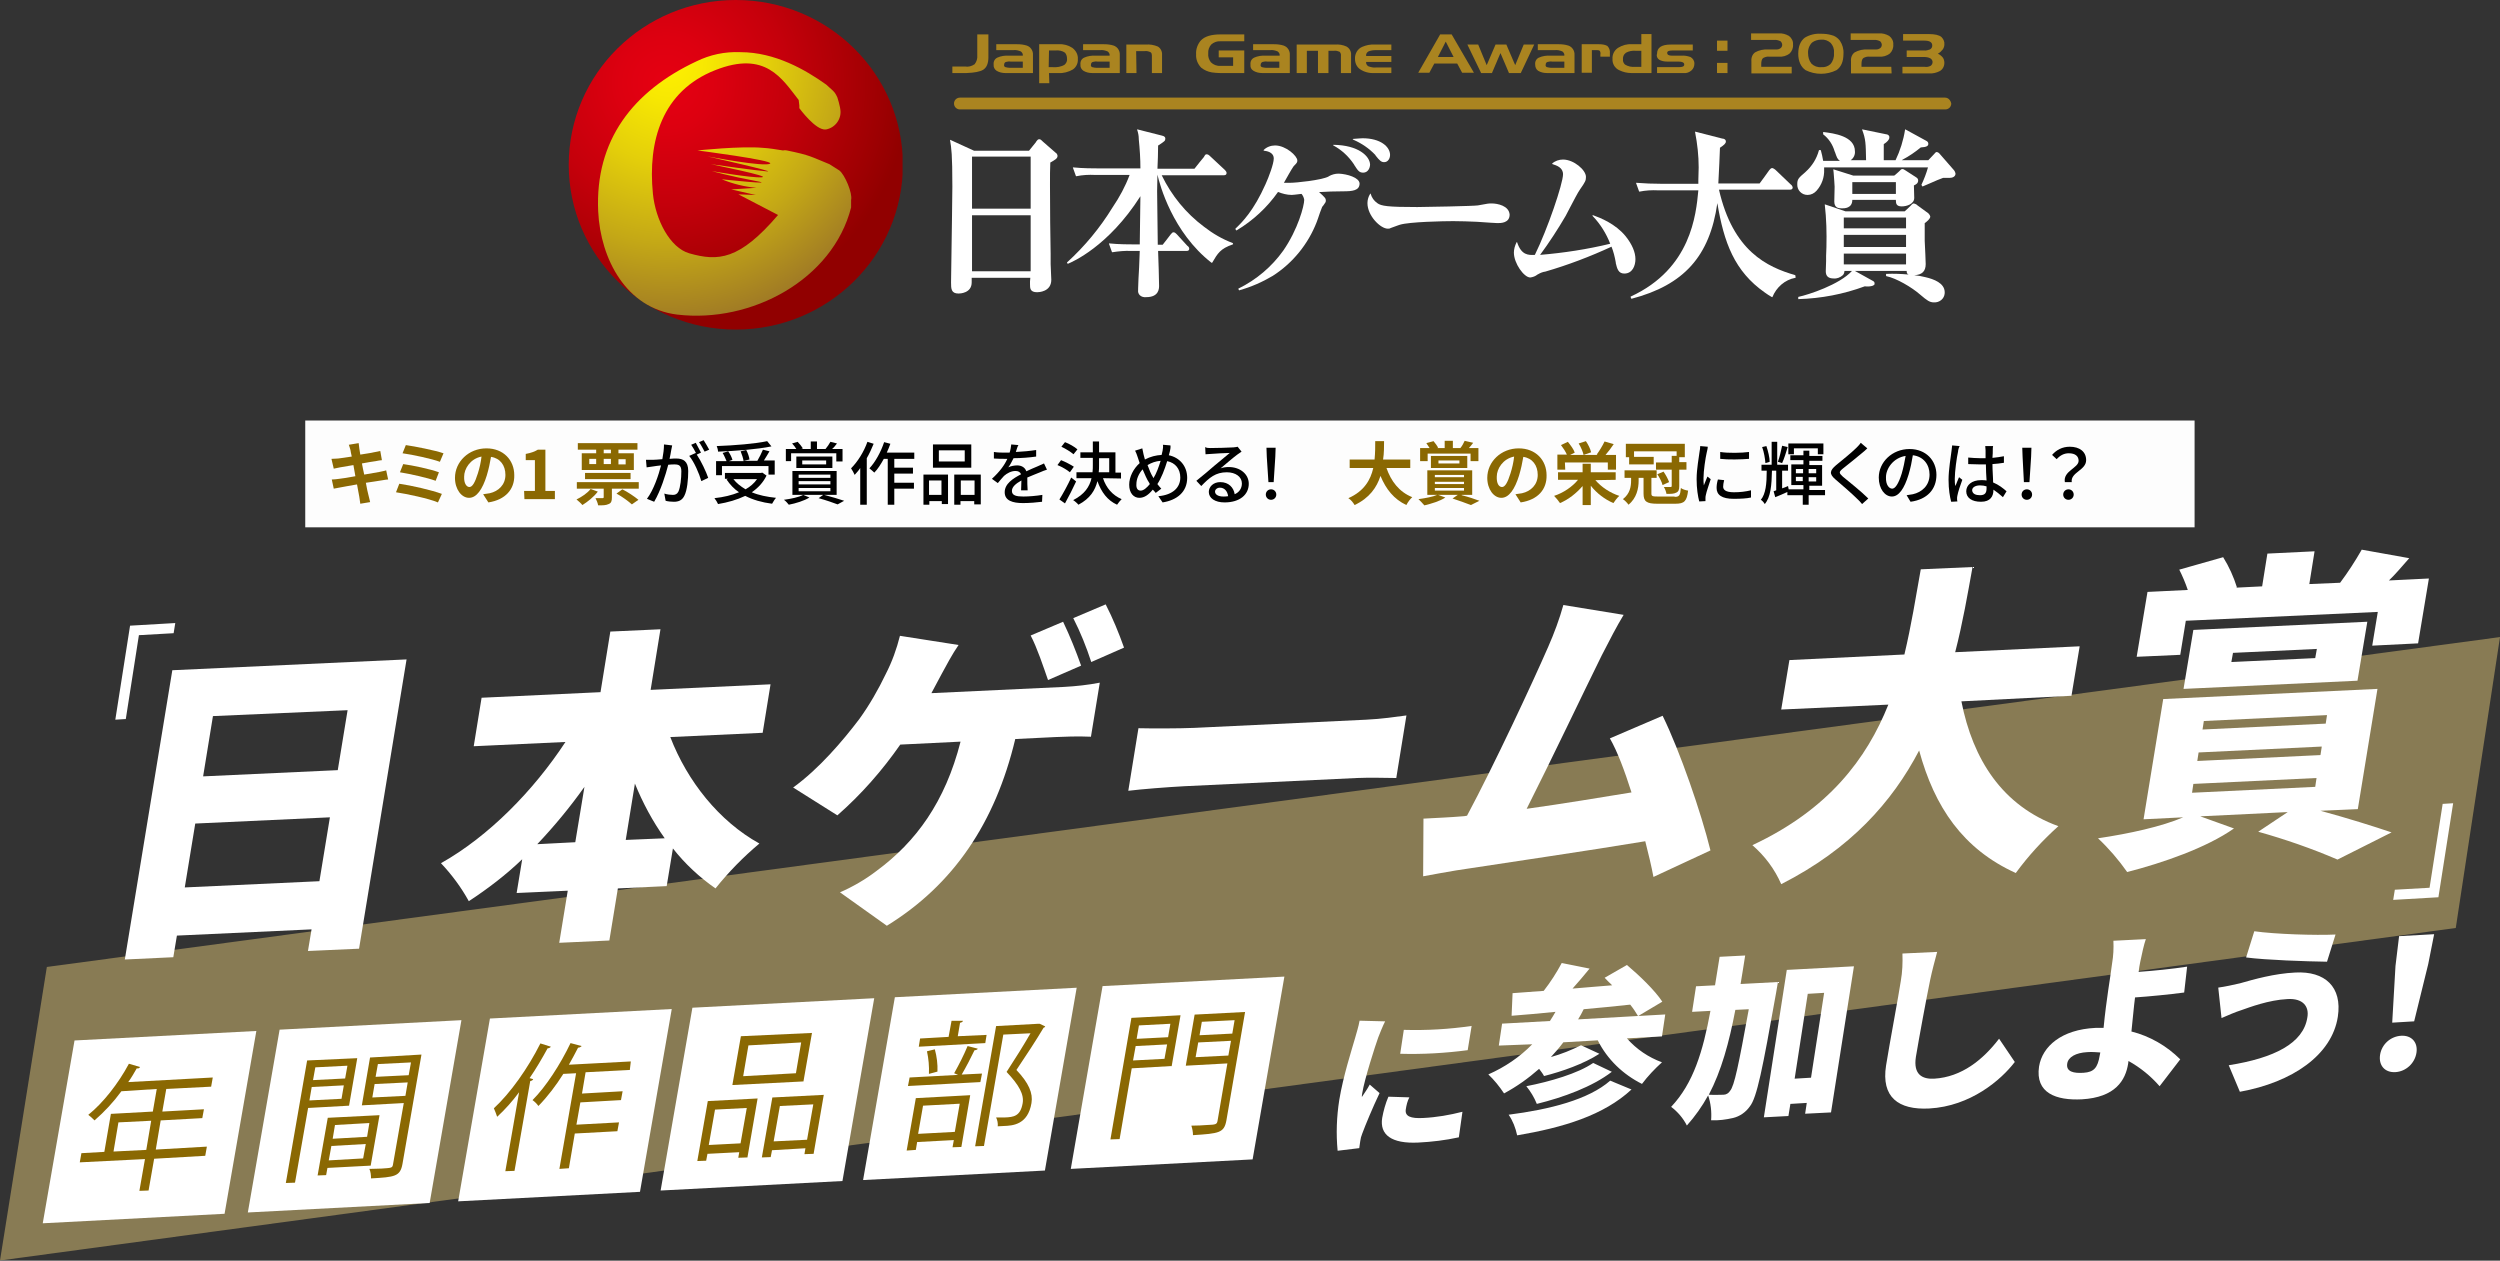 <?xml version="1.0" encoding="utf-8"?>
<!-- Generator: Adobe Illustrator 27.6.1, SVG Export Plug-In . SVG Version: 6.00 Build 0)  -->
<svg version="1.1" id="レイヤー_1" xmlns="http://www.w3.org/2000/svg" xmlns:xlink="http://www.w3.org/1999/xlink" x="0px"
	 y="0px" viewBox="0 0 763.1 384.8" style="enable-background:new 0 0 763.1 384.8;" xml:space="preserve">
<rect x="0" y="0" width="763.1" height="384.8" fill="#333333" stroke="none"/>
<style type="text/css">
	.st0{clip-path:url(#SVGID_00000170272212595532033280000003599761518261210758_);}
	.st1{clip-path:url(#SVGID_00000047775424390583026360000008481932006851824319_);}
	.st2{opacity:0.675;}
	.st3{clip-path:url(#SVGID_00000170255356609518375100000000555744453005099168_);}
	.st4{opacity:0.696;fill:#E8CC79;enable-background:new    ;}
	.st5{fill:#FFFFFF;}
	.st6{fill:#8A6802;}
	.st7{fill:#FDFDFD;}
	.st8{enable-background:new    ;}
	.st9{clip-path:url(#SVGID_00000103253645193064899240000008932358001639131029_);}
	.st10{fill:url(#長方形_1587_00000096054612491495086400000004493061171102866317_);}
	.st11{clip-path:url(#SVGID_00000103977188139876164120000004226490153190330245_);}
	.st12{fill:url(#長方形_1588_00000124152098067939268630000016492727372578755751_);}
	.st13{clip-path:url(#SVGID_00000180330232563256396230000013632537484478286211_);}
	.st14{fill:#AA8420;}
</style>
<g id="タイトルv4" transform="translate(142.1 314.949)">
	<g>
		<g>
			<g>
				<defs>
					<rect id="SVGID_1_" x="-142.1" y="-147.2" width="763.1" height="217"/>
				</defs>
				<clipPath id="SVGID_00000127723363395242892390000018254122934275411373_">
					<use xlink:href="#SVGID_1_"  style="overflow:visible;"/>
				</clipPath>
				<g id="グループ_972" style="clip-path:url(#SVGID_00000127723363395242892390000018254122934275411373_);">
					<g id="グループ_971">
						<g>
							<g>
								<g>
									<defs>
										
											<rect id="SVGID_00000155856103749092164750000010903996361526099131_" x="-142.1" y="-147.2" width="763.1" height="217"/>
									</defs>
									<clipPath id="SVGID_00000025411241377517055480000009181412190329285301_">
										<use xlink:href="#SVGID_00000155856103749092164750000010903996361526099131_"  style="overflow:visible;"/>
									</clipPath>
									<g id="グループ_970" style="clip-path:url(#SVGID_00000025411241377517055480000009181412190329285301_);">
										<g id="グループ_969" transform="translate(0 26.705)" class="st2">
											<g id="グループ_968">
												<g>
													<g>
														<g>
															<defs>
																
																	<rect id="SVGID_00000160163638510556784900000003555904118494031014_" x="-142.1" y="-147.2" width="763.1" height="190.3"/>
															</defs>
															<clipPath id="SVGID_00000045602536066710926550000000221002463161073333_">
																<use xlink:href="#SVGID_00000160163638510556784900000003555904118494031014_"  style="overflow:visible;"/>
															</clipPath>
															<g id="グループ_967" style="clip-path:url(#SVGID_00000045602536066710926550000000221002463161073333_);">
																<path id="パス_3145" class="st4" d="M-127.8-46.5L621-147.2l-13.5,88.8L-142.1,43.1L-127.8-46.5z"/>
															</g>
														</g>
													</g>
												</g>
											</g>
										</g>
										<g id="に参加しよう" transform="translate(407.998 116.406)">
											<path id="パス_3146" class="st5" d="M-129.4-114.7c-0.9,2.5-4.2,12.7-4.9,17.1c-0.1,0.4-0.1,0.7-0.1,1.1
												c0.9-1.4,1.6-2.3,2.4-3.8l3,2.6c-2.1,4.4-4.3,9.7-5.3,12.4c-0.3,0.7-0.5,1.5-0.6,2.3c-0.1,0.5-0.2,1.4-0.3,2.1l-6.6,0.8
												c-0.5-5.2-0.3-10.4,0.5-15.5c1.2-7.3,3.8-15.3,4.8-18.8c0.4-1.5,1.1-3.6,1.4-5.4l7.8,0.2
												C-127.9-118.5-129.1-115.5-129.4-114.7 M-121-92.7c-0.3,2.1,1.5,2.8,5.3,2.6c4.1-0.2,8.1-0.9,12-1.9l-1.1,7.8
												c-4.1,0.9-8.3,1.4-12.4,1.6c-8.2,0.4-11.8-2.4-11-7.5c0.4-2.2,1-4.4,1.9-6.5l6.4,0.2C-120.5-95.3-120.8-94-121-92.7
												 M-100.9-118.2l-1.2,7.4c-6.8,0.9-13.7,1.3-20.6,1.1l1.1-7.3C-114.6-116.8-107.7-117.2-100.9-118.2"/>
											<path id="パス_3147" class="st5" d="M-53.5-114.4c2.9,3.3,6.6,5.8,10.7,7.3c-2.2,2-4.3,4.2-6.1,6.6
												c-5.8-2.9-10.6-7.5-13.5-13.3l-10.5,0.6c-1.2,1.6-2.5,3.1-3.8,4.5c3.2-0.9,6.2-2.1,9.2-3.6l5.6,2.6
												c-4.8,3.1-11.4,5.4-16.9,6.8c-0.4-0.8-1-1.5-1.5-2.2c-3.3,2.9-6.8,5.4-10.7,7.5c-1.4-2.1-3-4.1-4.8-5.8
												c5-2.2,9.6-5.3,13.4-9.2l-10.2,0.4l1-6.7l14.6-0.8c0.6-0.9,1.2-1.9,1.7-2.8c-4.9,0.5-9.5,0.9-13.4,1.2l0.3-6.9l9.5-0.7
												c2.1-2.7,3.9-5.5,5.5-8.5l8.5,1.7c-1.7,2.1-3.5,4.2-5.2,6.1c3.9-0.3,8-0.7,12.1-1c-0.8-0.8-1.6-1.5-2.3-2.3l6.8-3.9
												c3.7,3.1,8.6,7.8,10.8,11.2l-7.4,4.4c-0.7-1.2-1.5-2.4-2.4-3.5c-4.7,0.5-9.5,1-14.2,1.4c-0.5,1.1-1.1,2.1-1.7,3.1
												l26.6-1.5l-1,6.7L-53.5-114.4z M-52.1-98.8c-8.5,7.9-20.8,11.6-34.9,14c-0.5-2.3-1.3-4.4-2.6-6.3
												c12.5-1.6,24.4-4.6,31-10.4L-52.1-98.8z M-58.1-104.2c-6,4.6-14.8,7.8-22.9,9.8c-0.8-2-1.9-3.8-3.2-5.4
												c7.2-1.4,15.8-3.9,20.4-7.1L-58.1-104.2z"/>
											<path id="パス_3148" class="st5" d="M-7.4-131.6c0,0-0.4,2.5-0.6,3.5c-4.1,23-5.8,31.8-8,34.5c-1.2,1.7-3,3-5.1,3.5
												c-2.2,0.5-4.4,0.8-6.7,0.7c0.2-2.6-0.1-5.2-0.9-7.6c-1.8,3.3-4,6.4-6.5,9.2C-36.3-90-38-92-40-93.5
												c6.8-7.2,9.7-16.9,12-29.3l-5.6,0.3l1.2-7.8l5.8-0.3l1.4-8.7l7.8-0.4c-0.5,3-0.9,5.9-1.4,8.7L-7.4-131.6z M-20.4-123.1
												c-1.9,10-4.3,18.7-8.1,25.9c1.9,0.1,3.5,0,4.5,0c0.8,0,1.6-0.5,2-1.2c1.3-1.5,2.6-7.9,5.7-24.9L-20.4-123.1z M15.8-136.4
												l-7,44.6l-7.9,0.4l0.5-3.3l-5,0.3l-0.6,3.7l-7.5,0.4l7-45L15.8-136.4z M2.7-102.4l4-25.9l-5,0.3l-4,25.9L2.7-102.4z"/>
											<path id="パス_3149" class="st5" d="M39.1-132.4c-1.2,5.8-3.4,17.7-4.4,23.7c-0.8,5.3,1.9,6.8,5.6,6.6
												c8.4-0.5,14.9-5.8,19.8-12.2l4.8,7.1c-4.2,5.5-13.5,13.5-26.1,14.2c-9.5,0.5-14.7-3.5-13.2-13.1
												c1.1-6.9,3.9-21.7,4.5-25.8c0.5-2.8,0.6-5.6,0.5-8.4l10.6-0.5C40.5-138.2,39.6-134.8,39.1-132.4"/>
											<path id="パス_3150" class="st5" d="M103.2-137.8c-0.2,1-0.4,2.1-0.5,3.1c4.3-0.3,10.4-0.9,14.8-1.6l-0.9,7.9
												c-4.5,0.6-10.6,1.2-15,1.5c-0.4,3-0.7,6.8-1.1,10.4c5.6,1.4,10.8,4.4,14.9,8.5l-6.3,8.2c-2.7-3.1-5.9-5.7-9.5-7.7
												l-0.1,0.8c-0.8,5.1-3.9,10.3-14.1,10.9c-7.9,0.4-14.3-1.9-13.1-10c1-6.2,6.9-11.3,17.2-11.8c0.8,0,1.7,0,2.5,0
												c0.4-4.2,1-8.7,1.4-11.4c0.5-3.4,0.9-5.9,1.2-8.3c0.4-2.3,0.5-4.6,0.4-6.9l9.9-0.5C104.3-143,103.7-140.2,103.2-137.8
												 M85.9-103.9c3.2-0.2,4.3-1.6,4.9-5.2l0.2-1c-1.3-0.1-2.6-0.2-4-0.1c-3.5,0.2-5.8,1.5-6.1,3.5
												C80.5-104.2,82.9-103.7,85.9-103.9"/>
											<path id="パス_3151" class="st5" d="M148.1-126.4c-5.8,0.3-11.5,2.5-14.1,3.4c-1.6,0.5-4.2,1.6-6,2.4l-1-9.3
												c2.2-0.3,4.4-0.8,6.6-1.3c4.2-1.2,10.5-3,16.9-3.3c9.1-0.5,14.4,4.4,13,13.5c-1.8,11.7-13.9,20-29.9,22.9l-3.4-8.1
												c13.9-2.2,22.8-6.7,24-14.6C154.8-124.1,152.9-126.7,148.1-126.4 M162.8-146.1l-2.6,8.3c-6.4-0.1-18.5-0.5-24.7-1.3
												l2.5-8C144.3-146.2,156.8-145.8,162.8-146.1"/>
											<path id="パス_3152" class="st5" d="M176.4-109.4c0.5-3.2,3.2-5.6,6.4-5.8c3.2-0.2,5.2,2,4.7,5.2
												c-0.5,3.2-3.2,5.7-6.4,5.9C177.8-103.9,175.9-106.2,176.4-109.4 M181.1-136.5l1.1-9.1l10.7-0.6l-1.8,9.1l-4.3,17.5
												l-6.7,0.4L181.1-136.5z"/>
										</g>
										<g id="日本ゲーム大賞" transform="translate(35.229)">
											<g transform="matrix(1, 0, 0, 1, -35.23, -167.77)">
												<path id="パス_3153-2_00000152246926554222634570000001715130460128744326_" class="st5" d="M-18,54.1l-14.5,88.3
													l-15.6,0.7l1.1-6.6l-41.1,1.9l-1.1,6.6l-14.8,0.7l14.5-88.3L-18,54.1z M-44.6,121.8l3.2-19.5l-41.1,1.9l-3.2,19.5
													L-44.6,121.8z M-77.1,71.4l-3,18.4l41.1-1.9l3-18.3L-77.1,71.4z"/>
											</g>
											<g transform="matrix(1, 0, 0, 1, -35.23, -167.77)">
												<path id="パス_3154-2_00000165216371912519785730000016001330680525987470_" class="st5" d="M62.5,77.8
													c5.2,13.5,14.9,25.7,27.2,32.5c-4.9,4.1-9.4,8.7-13.4,13.7c-4.9-3.4-9.3-7.5-13-12.2l-1.9,11.5L46.5,124l-2.6,15.9
													l-15.3,0.7l2.6-15.9l-15.6,0.7l1.7-10.3c-5,4.8-10.5,9-16.3,12.8c-2.3-4.2-5.2-8.1-8.5-11.6c14.6-8.2,28.3-22.2,38-37
													l-28,1.3l2.4-14.8l36.3-1.7l3-18.5l15.3-0.7l-3,18.5l36.6-1.7l-2.4,14.8L62.5,77.8z M33.5,109.9L36.3,93
													c-4.4,6.2-9.2,12-14.4,17.5L33.5,109.9z M60.8,108.7c-3.7-5.2-6.7-10.8-9.1-16.7l-2.8,17.2L60.8,108.7z"/>
											</g>
											<g transform="matrix(1, 0, 0, 1, -35.23, -167.77)">
												<path id="パス_3155-2_00000164508571974469766430000000227194916012948363_" class="st5" d="M145.3,58.6
													c-0.9,1.7-2,3.7-3.1,5.8l40.4-1.9c3.7-0.2,7.4-0.6,11-1.3l-2.7,16.5c-4-0.2-8.5,0-10.8,0.1l-12.3,0.6
													c-6.1,25.6-18.9,44.5-39.2,57l-14.3-10.2c3.9-1.7,7.7-3.9,11.1-6.5c12.1-8.9,21-21.1,25.7-39.5l-18.4,0.9
													c-5.5,7.9-11.9,15.2-19.2,21.6L100,93.2c7.9-5.7,15.2-14.3,20.2-20.9c3.1-4.3,5.8-9,8.1-13.8c1.9-3.7,3.3-7.6,4.3-11.6
													l17.9,2.8C148.6,52.4,146.5,56.4,145.3,58.6 M187.9,56l-10.1,4.4c-1.4-4-3.3-9.8-5.3-13.6l9.9-4.2
													C184.5,47,186.3,51.5,187.9,56 M201,50.5l-10,4.4c-1.5-4.6-3.3-9.1-5.5-13.4l9.9-4.2C197.6,41.6,199.4,46,201,50.5"/>
											</g>
											<g transform="matrix(1, 0, 0, 1, -35.23, -167.77)">
												<path id="パス_3156-2_00000106856384267874974860000008533179668416263338_" class="st5" d="M222.4,75l52.5-2.5
													c4.5-0.2,9.4-0.9,12.3-1.3l-3.1,19.1c-2.6,0-8-0.2-12.1,0l-52.5,2.5c-5.6,0.3-13.1,0.9-17.2,1.4l3.1-19.1
													C209.3,75.2,217.6,75.2,222.4,75"/>
											</g>
											<g transform="matrix(1, 0, 0, 1, -35.23, -167.77)">
												<path id="パス_3157-2_00000101787575068171458620000012166034417027703472_" class="st5" d="M346.8,52.9
													c-5,10.1-16,33.2-22.9,46.8c10.8-1.5,22.8-3.5,32-5c-2.1-6.6-4.3-12.5-6.6-16.5l16.1-6.9c5.3,10.8,11.8,29.7,14.6,41.1
													l-17.4,8.1c-0.6-3.2-1.5-7-2.5-10.9c-16.7,2.8-45.5,7-57.7,8.9c-2.5,0.4-6.8,1.2-10.1,1.8l0.1-17.6
													c3.6-0.2,8.4-0.4,11.8-0.7c0.5,0,1-0.1,1.5-0.2c8.2-15.3,20.1-40.8,24.8-51.6c1.8-4.1,3.4-8.4,4.6-12.7l18.4,3
													C351.5,43.8,349.2,48.2,346.8,52.9"/>
											</g>
											<g transform="matrix(1, 0, 0, 1, -35.23, -167.77)">
												<path id="パス_3158-2_00000125584666228499388950000003192184093405513613_" class="st5" d="M456.6,66.9
													c3.5,17.8,12.5,31.9,29.6,38.1c-4.8,4.3-9.2,9.1-13,14.3c-16.1-7.3-24.8-20.1-29.5-37.4c-8.2,15.7-21,30.1-42.1,40.8
													c-2-4.6-5-8.6-8.8-11.9c23.3-10.9,34.9-26.4,41.5-42.9l-32.7,1.5l2.5-15.1l35.1-1.7c2.1-8.8,3.5-17.6,5-26l15.8-0.7
													c-1.5,8.3-3,17.1-5.3,26l38-1.8l-2.5,15.1L456.6,66.9z"/>
											</g>
											<g transform="matrix(1, 0, 0, 1, -35.23, -167.77)">
												<path id="パス_3159-2_00000099654126723754918760000014299021474411355298_" class="st5" d="M566.2,100.3
													c8.1,2.2,16.4,4.8,21.7,6.6l-16.5,8.3c-7.9-3.4-16-6.2-24.2-8.5l9-6l-26.7,1.3l10.3,3.7c-8.4,5.9-21.7,10.5-32.6,13.3
													c-2.6-3.7-5.6-7.2-8.9-10.3c9.5-1.4,19.5-3.6,26-6.4l-12.1,0.6l6-36.7l65.4-3.1l-6,36.7L566.2,100.3z M523.4,52.7
													l-13.3,0.6l3.3-19.8l12.3-0.6c-0.7-2.1-1.6-4.2-2.6-6.2l13.4-3.8c1.8,2.9,3.2,6,4.2,9.2l-0.3,0.1l8-0.4l1.6-10l14.4-0.7
													l-1.6,10l9.4-0.4c2.4-3.2,4.6-6.6,6.6-10.1l14.5,2.6c-2.2,2.5-4.2,4.9-6.2,6.8l12.2-0.6L596,49.2l-14,0.7l1.7-10.3
													l-58.6,2.7L523.4,52.7z M524.4,63.1l3-18l53.1-2.5l-3,18L524.4,63.1z M527,94.8l37.6-1.8l0.4-2.7l-37.6,1.8L527,94.8z
													 M528.6,85.1l37.6-1.8l0.4-2.6L529,82.5L528.6,85.1z M530.2,75.5l37.6-1.8l0.4-2.6l-37.6,1.8L530.2,75.5z M539,54.9
													l25.6-1.2l0.5-2.8l-25.6,1.2L539,54.9z"/>
											</g>
											<g transform="matrix(1, 0, 0, 1, -35.23, -167.77)">
												<path id="パス_3160-2_00000180364777516681899600000002633428783388524724_" class="st5" d="M-102.4,43.8l-4.5,28.7
													l3.2-0.2l4-25.6l10.6-0.6l0.5-3.1L-102.4,43.8z"/>
											</g>
											<g transform="matrix(1, 0, 0, 1, -35.23, -167.77)">
												<path id="パス_3161-2_00000095309577804162034610000016136303822553322380_" class="st5" d="M588.4,127.5l0.5-3.1
													l10.6-0.6l4-25.6l3.2-0.2l-4.5,28.7L588.4,127.5z"/>
											</g>
										</g>
										<g id="年間作品部門" transform="translate(13.048 130.346)">
											<path id="パス_3162" class="st5" d="M-86.6-74.8l-55.5,2.9l9.7-55.8l55.5-2.9L-86.6-74.8z"/>
											<path id="パス_3163" class="st5" d="M-24-78.1l-55.5,2.9l9.7-55.8l55.5-2.9L-24-78.1z"/>
											<path id="パス_3164" class="st5" d="M40.2-81.5l-55.5,2.9l9.7-55.8l55.5-2.9L40.2-81.5z"/>
											<path id="パス_3165" class="st5" d="M102-84.8l-55.5,2.9l9.7-55.8l55.5-2.9L102-84.8z"/>
											<path id="パス_3166" class="st5" d="M163.8-88l-55.5,2.9l9.7-55.8l55.5-2.9L163.8-88z"/>
											<path id="パス_3167" class="st5" d="M227.2-91.4l-55.5,2.9l9.7-55.8l55.5-2.9L227.2-91.4z"/>
											<path id="パス_3168" class="st6" d="M-92-95.3l-0.5,2.8l-15.6,0.9l-1.7,9.7l-2.8,0.1l1.7-9.7l-19.9,1l0.5-2.8l7-0.4
												l2-11.6l12.8-0.7l1.2-6.9l-10.8,0.7c-2.4,3.3-5.1,6.2-8.2,8.9c-0.6-0.6-1.2-1.2-1.9-1.7c4.5-3.6,9.2-9.6,12.4-15.6l3.4,1
												c-0.2,0.4-0.6,0.5-1,0.4c-0.8,1.4-1.6,2.8-2.6,4.2l25.8-1.4l-0.5,2.8l-13.7,0.7l-1.2,6.9l12.7-0.7l-0.5,2.7l-12.7,0.7
												l-1.5,8.9L-92-95.3z M-120.5-93.8l10-0.5l1.5-8.9l-10,0.5L-120.5-93.8z"/>
											<path id="パス_3169" class="st6" d="M-48.6-107.8l-12.5,0.7l-4,22.8l-2.8,0.1l6.5-37.4l15.3-0.7L-48.6-107.8z
												 M-60.7-109.4l9.8-0.5l0.7-4.1l-9.8,0.5L-60.7-109.4z M-49.1-120l-9.8,0.5l-0.7,3.9l9.8-0.5L-49.1-120z M-42-89.5
												l-13.2,0.7l-0.4,2.2l-2.6,0.1l3.1-17.6l15.8-0.8L-42-89.5z M-54.8-91.1l10.5-0.6l0.8-4.4L-54-95.5L-54.8-91.1z
												 M-42.4-102.5l-10.5,0.6l-0.7,4.2l10.5-0.6L-42.4-102.5z M-26.5-123.4L-32.3-90c-0.7,3.8-2.3,4-9.6,4.4
												c0-1-0.1-2-0.5-2.9c1.3,0,2.7-0.1,3.7-0.1c3.1-0.2,3.3-0.2,3.5-1.2l3.3-18.8l-12.8,0.7l2.5-14.6L-26.5-123.4z
												 M-41.5-110.3l10.1-0.5l0.7-4.1l-10.1,0.5L-41.5-110.3z M-29.7-121l-10.1,0.5l-0.7,3.9l10.1-0.5L-29.7-121z"/>
											<path id="パス_3170" class="st6" d="M3.3-111.9c-2,2.7-4.2,5.2-6.7,7.5c-0.3-0.9-0.6-1.7-1-2.6
												c5-4.6,10.4-12.2,14.2-19.8l3.2,1c-0.2,0.3-0.6,0.5-1,0.5c-1.7,3.1-3.5,6.2-5.5,9.1l1.1,0.3c-0.1,0.3-0.4,0.5-0.9,0.6
												L1.9-87.9l-2.8,0.1L3.3-111.9z M37.1-118.7L23.6-118l-1.1,6.5l12.4-0.7l-0.5,2.7L22-108.8l-1.2,6.8l13-0.7l-0.5,2.7
												l-13,0.7l-1.8,10.6l-2.9,0.2l5.1-29.2l-3.9,0.2c-2.2,3.5-4.7,6.8-7.6,9.8c-0.5-0.7-1.1-1.3-1.8-1.8
												c4.1-4.1,8.5-10.9,11.6-17.4l3.4,0.9c-0.3,0.3-0.7,0.5-1.1,0.5c-0.9,1.7-1.8,3.5-2.8,5.2l18.9-1L37.1-118.7z"/>
											<path id="パス_3171" class="st6" d="M57.7-90.9l3.2-18.3l15.2-0.8L73-92l-2.8,0.1l0.3-1.7l-9.7,0.5L60.4-91L57.7-90.9z
												 M72.8-107.1l-9.7,0.5l-1.9,10.8l9.7-0.5L72.8-107.1z M92.7-130l-2.6,14.8l-21.7,1.1L71-129L92.7-130z M87.8-117.7
												l1.6-9.4l-16.1,0.9l-1.6,9.4L87.8-117.7z M80.6-110.3l15.7-0.8l-3.1,18L90.4-93l0.3-1.8l-10.2,0.6l-0.4,2.1L77.4-92
												L80.6-110.3z M81-96.9l10.2-0.5l1.9-10.8l-10.2,0.5L81-96.9z"/>
											<path id="パス_3172" class="st6" d="M136.1-117.7c1.5-2.7,2.9-5.4,4.1-8.3l3.1,0.8c-0.1,0.3-0.4,0.4-1,0.5
												c-1,2.1-2.6,5.2-3.9,7.4l6.2-0.3l-0.5,2.6l-22.1,1.2l0.5-2.6l14.8-0.8L136.1-117.7z M121.6-94.1l2.8-16L141-111
												l-2.7,15.8l-2.7,0.1l0.4-2.2l-11.2,0.6l-0.4,2.4L121.6-94.1z M146-129.4l-0.4,2.5l-20.3,1.1l0.4-2.5l8.7-0.5l0.9-4.9h3.5
												c-0.1,0.3-0.4,0.5-0.9,0.6l-0.7,4.1L146-129.4z M137.8-108.4l-11.2,0.6l-1.5,8.6l11.2-0.6L137.8-108.4z M130.2-125
												c0.6,2.2,0.9,4.5,0.8,6.8l-2.6,0.7c0.1-2.3-0.1-4.6-0.6-6.9L130.2-125z M162.2-132.8l1.7,0.8c-0.1,0.2-0.3,0.4-0.5,0.4
												c-2.2,3.7-5.2,8.3-8.3,12.9c3.8,4,5.1,7.1,4.6,10.1c-1.1,6.6-5.7,6.9-8.4,7c-0.6,0-1.3,0.1-1.9,0.1
												c0.1-0.9-0.1-1.9-0.5-2.7c0.9,0,1.8,0,2.6,0c2.8-0.1,4.8-0.4,5.5-4.3c0.5-2.7-1.1-5.6-4.9-9.6c2.8-4.3,5.3-8.3,7.3-11.8
												l-8.3,0.4l-5.9,34l-2.7,0.1l6.4-36.7l12.9-0.7H162.2z"/>
											<path id="パス_3173" class="st6" d="M205.2-135.4l-2.7,15.5l-12.2,0.7l-3.7,21.6l-2.8,0.1l6.4-37.1L205.2-135.4z
												 M190.7-121.6l9.6-0.5l0.8-4.4l-9.6,0.5L190.7-121.6z M202.1-132.8l-9.6,0.5l-0.7,4.1l9.6-0.5L202.1-132.8z M224.9-136.4
												l-5.7,33.1c-0.7,3.8-2.2,4-10.2,4.5c0-1-0.2-2-0.5-2.9c1.8,0,3.5-0.1,4.8-0.2c2.7-0.1,3-0.2,3.2-1.3l3-17.5l-12.7,0.7
												l2.7-15.6L224.9-136.4z M209.8-122.6l10-0.5l0.8-4.5l-10,0.5L209.8-122.6z M221.7-133.9l-10,0.5l-0.7,4.1l10-0.5
												L221.7-133.9z"/>
										</g>
									</g>
								</g>
							</g>
						</g>
					</g>
				</g>
			</g>
		</g>
	</g>
</g>
<g id="サブタイ" transform="translate(235.275 275.559)">
	<path id="パス_3083" class="st7" d="M-142.1-147.2h576.7v32.6h-576.7V-147.2z"/>
	<g class="st8">
		<path class="st6" d="M-128.8-139.8l3-0.5c0.1,0.4,0.1,1.1,0.2,1.6c0,0.3,0.2,1,0.3,1.9c1.8-0.3,3.4-0.5,4.1-0.7
			c0.7-0.1,1.5-0.3,2-0.4l0.5,2.8c-0.5,0-1.3,0.2-1.9,0.3c-0.9,0.1-2.5,0.4-4.2,0.7c0.2,1,0.4,2.2,0.7,3.4c1.9-0.3,3.6-0.6,4.6-0.8
			c0.8-0.2,1.6-0.3,2.1-0.5l0.6,2.8c-0.6,0-1.4,0.2-2.2,0.3c-1,0.2-2.7,0.4-4.6,0.7c0.3,1.7,0.6,3.1,0.8,3.8
			c0.1,0.6,0.4,1.4,0.5,2.1l-3,0.5c-0.1-0.8-0.2-1.5-0.3-2.1c-0.1-0.6-0.4-2.1-0.7-3.8c-2.1,0.4-4.1,0.7-5,0.9
			c-0.9,0.2-1.6,0.3-2.1,0.4l-0.6-2.8c0.6,0,1.5-0.1,2.2-0.2c1-0.1,2.9-0.4,5-0.8c-0.2-1.1-0.4-2.3-0.6-3.4
			c-1.8,0.3-3.5,0.6-4.1,0.7c-0.7,0.1-1.2,0.3-1.9,0.4l-0.7-3c0.7,0,1.3-0.1,2-0.1c0.7-0.1,2.4-0.3,4.2-0.6c-0.2-1-0.4-1.7-0.4-2
			C-128.5-138.8-128.6-139.3-128.8-139.8z"/>
		<path class="st6" d="M-100.4-124.8l-1.2,2.6c-2.8-1.2-9.5-2.6-12.8-3.1l1-2.6C-109.8-127.4-103.3-125.9-100.4-124.8z
			 M-101.3-131.4l-1,2.6c-2.4-0.9-7.8-2.1-10.9-2.6l1-2.5C-109.3-133.5-104-132.4-101.3-131.4z M-99.9-137.2l-1.1,2.6
			c-2.4-0.9-8.4-2.2-11.4-2.6l1-2.5C-108.6-139.3-102.5-138.1-99.9-137.2z"/>
		<path class="st6" d="M-86.2-122.2l-1.6-2.5c0.8-0.1,1.4-0.2,2-0.3c2.7-0.6,4.8-2.6,4.8-5.6c0-2.9-1.6-5.1-4.4-5.5
			c-0.3,1.8-0.7,3.7-1.3,5.7c-1.3,4.2-3.1,6.8-5.4,6.8s-4.3-2.6-4.3-6.1c0-4.9,4.2-9,9.6-9c5.2,0,8.5,3.6,8.5,8.2
			C-78.2-126.2-81-123-86.2-122.2z M-92-126.9c0.9,0,1.7-1.3,2.6-4.2c0.5-1.6,0.9-3.3,1.1-5.1c-3.5,0.7-5.3,3.8-5.3,6.1
			C-93.7-127.9-92.8-126.9-92-126.9z"/>
		<path class="st6" d="M-75.3-125.7h3.3v-9.4h-2.8v-1.9c1.6-0.3,2.7-0.7,3.7-1.3h2.3v12.6h2.9v2.5h-9.3L-75.3-125.7L-75.3-125.7z"/>
	</g>
	<g class="st8">
		<path class="st6" d="M-52.8-125.5c-1.2,1.6-3.1,3.1-4.7,4.1c-0.4-0.5-1.3-1.3-1.8-1.7c1.6-0.8,3.3-1.9,4.3-3.2L-52.8-125.5z
			 M-40.3-128.4v2h-8.2v2.7c0,1.1-0.2,1.7-1,2c-0.8,0.4-1.8,0.4-3.2,0.4c-0.1-0.7-0.5-1.6-0.8-2.2c0.8,0,1.8,0,2.1,0
			c0.3,0,0.4-0.1,0.4-0.3v-2.6h-8.2v-2H-40.3z M-53.3-138.3h-5.6v-2h18.2v2h-5.8v1.1h4.7v5.1h-15.9v-5.1h4.4V-138.3z M-56.7-129.3
			v-1.9h13.9v1.9H-56.7z M-55.4-133.9h2.1v-1.6h-2.1V-133.9z M-48.8-138.3H-51v1.1h2.2V-138.3z M-51-133.9h2.2v-1.6H-51V-133.9z
			 M-45.3-126.2c1.6,0.8,3.7,2.2,4.9,3.2l-2,1.4c-1-0.9-3-2.4-4.7-3.3L-45.3-126.2z M-46.5-135.4v1.6h2.2v-1.6H-46.5z"/>
	</g>
	<g class="st8">
		<path d="M-30.4-138.1c-0.1,0.7-0.3,1.7-0.5,2.6c0.9-0.1,1.6-0.1,2.1-0.1c2,0,3.6,0.8,3.6,3.8c0,2.5-0.3,5.9-1.2,7.6
			c-0.7,1.4-1.8,1.8-3.2,1.8c-0.8,0-1.8-0.1-2.5-0.3l-0.4-2.2c0.9,0.3,2,0.4,2.6,0.4c0.7,0,1.3-0.2,1.7-1c0.6-1.3,0.9-4,0.9-6.2
			c0-1.8-0.8-2.1-2.1-2.1c-0.4,0-1.1,0-1.9,0.1c-0.8,3.1-2.3,7.9-4.3,11.3l-2.2-0.9c2.1-2.8,3.6-7.4,4.3-10.2
			c-0.9,0.1-1.8,0.2-2.3,0.3s-1.5,0.2-2.1,0.3l-0.2-2.3c0.7,0,1.3,0,2,0s1.8-0.1,3-0.2c0.3-1.6,0.5-3.1,0.5-4.5l2.5,0.3
			C-30.2-139.1-30.3-138.6-30.4-138.1z M-21.3-137.4l-1.3,0.6c1.3,1.9,2.9,5.3,3.5,7.1l-2.1,1c-0.6-2.2-2.2-5.9-3.7-7.7l2-0.9
			l0.1,0.1c-0.4-0.8-1-1.9-1.5-2.6l1.4-0.6C-22.4-139.5-21.7-138.2-21.3-137.4z M-18.8-138.3l-1.4,0.6c-0.5-0.9-1.1-2.1-1.7-2.9
			l1.4-0.6C-20-140.4-19.2-139.1-18.8-138.3z"/>
	</g>
	<g class="st8">
		<path d="M-1.3-130.4c-1,2.1-2.6,3.8-4.5,5.1c2.1,0.9,4.6,1.4,7.4,1.7c-0.4,0.4-0.9,1.3-1.2,1.8c-3.1-0.4-5.9-1.2-8.2-2.4
			c-2.5,1.2-5.3,2-8.3,2.5c-0.2-0.5-0.7-1.3-1.1-1.8c2.8-0.3,5.3-0.9,7.5-1.8c-1.5-1-2.8-2.4-3.8-3.9l0.4-0.2H-14v-1.8h11l0.4-0.1
			L-1.3-130.4z M-14.9-130.5h-1.8v-4.3h3.2c-0.3-0.7-0.7-1.7-1.2-2.5l1.7-0.5c0.6,0.8,1.1,1.9,1.3,2.6l-1.1,0.4h4.5
			c-0.1-0.8-0.5-2-0.9-3l1.7-0.4c0.5,0.9,0.9,2.1,1,2.9l-1.8,0.4h4.2c0.6-1,1.3-2.4,1.7-3.4l2,0.5c-0.5,0.9-1.2,2-1.7,2.8h3.3v4.3
			h-1.9v-2.6h-14.2V-130.5z M0.2-139.3c-4.4,0.9-10.9,1.4-16.3,1.6c0-0.5-0.2-1.2-0.4-1.7c5.4-0.2,11.7-0.7,15.4-1.5L0.2-139.3z
			 M-11.4-129.3c0.9,1.2,2.2,2.2,3.7,3.1c1.4-0.8,2.6-1.8,3.5-3.1H-11.4z"/>
		<path d="M11.8-123.7c-1.6,1-4.2,1.8-6.3,2.2c-0.3-0.4-1-1.2-1.5-1.5c2.2-0.3,4.6-0.8,5.9-1.5L11.8-123.7z M6.4-134.8H4.6v-3.7h3.2
			c-0.3-0.5-0.8-1.2-1.3-1.7l1.7-0.5c0.6,0.6,1.2,1.4,1.6,2l-0.5,0.2h2.9v-2.3h1.9v2.3h2.7h-0.1c0.5-0.6,1.2-1.6,1.5-2.2l2,0.5
			c-0.5,0.7-1,1.3-1.5,1.7h3.2v3.8H20v-2.5H6.2v2.4H6.4z M16.3-124.5c2.2,0.6,4.7,1.3,6.1,1.8l-2,1.1c-1.3-0.5-3.6-1.3-5.8-1.9
			l1.4-1H6.6v-7.3h13.5v7.3H16.3z M7.8-132.7v-3.5h11v3.5H7.8z M8.5-129.7h9.7v-1H8.5V-129.7z M8.5-127.7h9.7v-1H8.5V-127.7z
			 M8.5-125.6h9.7v-1H8.5V-125.6z M9.6-133.8h7.3v-1.2H9.6V-133.8z"/>
		<path d="M31.4-140.1c-0.6,1.5-1.3,3-2.1,4.4v14.2h-2v-11.2c-0.5,0.8-1.1,1.4-1.7,2.1c-0.2-0.5-0.8-1.6-1.1-2c2-2,3.9-5,5-8.1
			L31.4-140.1z M37.7-135.5v2.7h5.7v1.8h-5.7v2.8h6v1.8h-6v4.9h-2v-14h-1.2c-0.9,1.6-1.8,3.1-2.9,4.2c-0.3-0.3-1.1-1-1.5-1.3
			c1.8-1.9,3.5-5,4.5-8l1.9,0.5c-0.3,0.9-0.7,1.8-1.1,2.7h8.4v1.9C43.8-135.5,37.7-135.5,37.7-135.5z"/>
		<path d="M46.5-130.7h7.6v9h-1.9v-0.9h-3.8v1.1h-1.8v-9.2H46.5z M48.3-128.9v4.4h3.8v-4.4H48.3z M61.2-132.8H49.5v-7.1h11.7V-132.8
			z M59.2-138.1h-7.9v3.4h7.9V-138.1z M64.1-130.7v9.1h-2v-1h-4.2v1.1H56v-9.2H64.1z M62.2-124.5v-4.4H58v4.4H62.2z"/>
	</g>
	<g class="st8">
		<path d="M74.8-137.6c2.1-0.1,4.3-0.3,6.2-0.6v2c-2.1,0.3-4.6,0.5-6.9,0.5c-0.5,1-1,2-1.6,2.8c0.7-0.4,1.9-0.6,2.7-0.6
			c1.3,0,2.4,0.6,2.8,1.8c1.3-0.6,2.4-1.1,3.4-1.5c0.7-0.3,1.3-0.6,2-0.9l0.9,1.9c-0.6,0.2-1.5,0.5-2.1,0.8c-1.1,0.4-2.4,1-3.9,1.6
			c0,1.2,0,2.9,0.1,3.9h-2c0-0.7,0.1-1.9,0.1-3c-1.8,1-2.9,2-2.9,3.2c0,1.4,1.4,1.7,3.5,1.7c1.7,0,4-0.2,5.8-0.5l-0.1,2.1
			c-1.5,0.2-3.9,0.4-5.8,0.4c-3.1,0-5.6-0.7-5.6-3.3s2.5-4.2,5-5.5c-0.3-0.7-0.9-1-1.7-1c-1.3,0-2.6,0.7-3.5,1.5
			c-0.6,0.6-1.2,1.4-1.9,2.2l-1.8-1.3c2.5-2.3,3.9-4.3,4.7-6.1c-0.2,0-0.4,0-0.6,0c-0.9,0-2.3,0-3.5-0.1v-2c1.1,0.2,2.6,0.2,3.6,0.2
			c0.4,0,0.8,0,1.2,0c0.3-0.9,0.4-1.7,0.5-2.5l2.2,0.2C75.3-139.3,75.1-138.5,74.8-137.6z"/>
	</g>
	<g class="st8">
		<path d="M91.3-131.4c-0.8-0.7-2.5-1.7-3.8-2.2l1.1-1.5c1.3,0.5,3,1.4,3.9,2L91.3-131.4z M93.2-128.6c-1,2.2-2.3,4.7-3.4,6.7
			l-1.7-1.2c1-1.6,2.5-4.3,3.6-6.7L93.2-128.6z M92.4-136.9c-0.8-0.7-2.4-1.7-3.7-2.3l1.1-1.4c1.3,0.5,2.9,1.4,3.8,2.2L92.4-136.9z
			 M101.4-129.6c1,3,2.9,5.2,5.7,6.4c-0.4,0.4-1.1,1.2-1.4,1.7c-2.9-1.3-4.8-3.8-6-7.2c-0.7,2.8-2.2,5.3-5.8,7.2
			c-0.3-0.4-1.1-1.1-1.6-1.4c3.5-1.8,5-4.1,5.6-6.7h-4.6v-1.8h4.9c0.1-0.8,0.1-1.5,0.1-2.3v-2.1h-3.8v-1.7h3.8v-3.3h1.9v3.3h5v6.2
			h1.7v1.8L101.4-129.6L101.4-129.6z M100.2-133.6c0,0.8,0,1.5-0.1,2.2h3.2v-4.3h-3.1L100.2-133.6L100.2-133.6z"/>
	</g>
	<g class="st8">
		<path d="M121.8-137.7c-0.1,0.4-0.2,0.8-0.3,1.1c3.3,0.7,5.6,3.3,5.6,6.9c0,4.3-3.1,6.8-7.5,7.5l-1.3-1.9c4.5-0.4,6.7-2.7,6.7-5.7
			c0-2.6-1.5-4.5-4-5c-0.8,2.6-1.8,5.2-3,7c0.4,0.5,0.8,1,1.2,1.4l-1.7,1.3c-0.3-0.4-0.6-0.7-0.9-1c-1.3,1.6-2.6,2.5-4.1,2.5
			c-1.7,0-3.1-1.4-3.1-4c0-2.4,1.3-4.9,3.2-6.6c-0.2-0.6-0.4-1.2-0.6-1.8c-0.2-0.7-0.5-1.4-0.8-2l2.2-0.7c0.1,0.6,0.3,1.3,0.4,1.9
			c0.1,0.5,0.3,1,0.4,1.5c1.7-0.9,3.4-1.3,5.1-1.4c0.1-0.4,0.2-0.9,0.3-1.3c0.1-0.5,0.2-1.3,0.1-1.8l2.3,0.2
			C122.1-139,121.9-138.1,121.8-137.7z M112.9-125.8c0.9,0,1.9-0.9,2.8-2c-0.1-0.1-0.1-0.3-0.2-0.4c-0.7-1-1.3-2.5-2-4.1
			c-1.2,1.3-1.9,3-1.9,4.5C111.5-126.5,112-125.8,112.9-125.8z M116.8-129.6c0.9-1.4,1.6-3.4,2.2-5.3c-1.5,0.1-2.8,0.6-4,1.3
			c0.5,1.4,1.1,2.8,1.6,3.6C116.7-129.8,116.8-129.7,116.8-129.6z"/>
		<path d="M134.2-138.8c1.1,0,5.9-0.1,7-0.2c0.7-0.1,1.1-0.1,1.3-0.2l1.2,1.5c-0.4,0.3-0.9,0.6-1.3,0.9c-1.1,0.8-3.7,3-5.1,4.2
			c0.8-0.3,1.7-0.4,2.5-0.4c3.5,0,6.1,2.2,6.1,5.1c0,3.3-2.7,5.7-7.4,5.7c-2.9,0-4.8-1.3-4.8-3.2c0-1.6,1.4-3,3.5-3
			c2.6,0,4.1,1.7,4.4,3.7c1.4-0.6,2.2-1.8,2.2-3.3c0-2-1.9-3.4-4.6-3.4c-3.4,0-5.3,1.6-7.8,4.2l-1.5-1.6c1.6-1.3,4.3-3.5,5.5-4.6
			c1.2-1,3.6-3,4.7-3.9c-1.1,0-4.7,0.2-5.8,0.3c-0.5,0-1.1,0.1-1.6,0.1l-0.1-2.2C133-138.8,133.7-138.8,134.2-138.8z M138.1-124
			c0.5,0,1,0,1.5-0.1c-0.2-1.5-1.1-2.6-2.5-2.6c-0.9,0-1.5,0.6-1.5,1.2C135.6-124.6,136.6-124,138.1-124z"/>
		<path d="M151.1-124.6c0-0.9,0.7-1.6,1.6-1.6s1.6,0.7,1.6,1.6c0,0.9-0.7,1.6-1.6,1.6S151.1-123.7,151.1-124.6z M151.4-136.1
			l-0.1-2.8h2.8l-0.1,2.8l-0.5,7.7h-1.6L151.4-136.1z"/>
	</g>
	<g class="st8">
		<path class="st6" d="M187.9-132.8c1.4,4.1,3.9,7.4,7.9,9c-0.6,0.5-1.4,1.6-1.8,2.4c-3.8-1.8-6.2-4.8-7.9-8.9
			c-1.1,3.5-3.4,6.8-7.9,8.9c-0.4-0.7-1.1-1.6-1.9-2.1c4.8-2.1,6.8-5.6,7.6-9.2h-7.2v-2.6h7.6c0.2-2,0.2-3.9,0.2-5.6h2.7
			c0,1.7,0,3.7-0.3,5.6h8.3v2.6h-7.3V-132.8z"/>
		<path class="st6" d="M210.9-124.4c2,0.5,4.1,1.2,5.4,1.7l-2.6,1.3c-1.3-0.5-3.5-1.3-5.6-2l1.6-1.1h-6l2.2,0.8
			c-1.6,1.1-4.3,1.9-6.4,2.4c-0.4-0.5-1.3-1.4-1.8-1.9c2.1-0.3,4.4-0.7,5.7-1.3h-3v-7.5h13.7v7.5h-3.2V-124.4z M200.5-134.8h-2.3v-4
			h2.9c-0.3-0.5-0.7-1.1-1-1.5l2.2-0.6c0.5,0.6,1.1,1.4,1.4,2l-0.3,0.1h2.3v-2.2h2.5v2.2h2.3c0.5-0.6,1-1.5,1.3-2.2l2.6,0.6
			c-0.4,0.6-0.9,1.1-1.3,1.6h2.9v4h-2.4v-2.3h-13.1V-134.8z M201.5-132.7v-3.7h11.1v3.7H201.5z M202.7-129.9h8.9v-0.7h-8.9V-129.9z
			 M202.7-127.8h8.9v-0.7h-8.9V-127.8z M202.7-125.8h8.9v-0.8h-8.9V-125.8z M203.8-134.1h6.4v-0.9h-6.4V-134.1z"/>
	</g>
	<g class="st8">
		<path class="st6" d="M228.9-122.2l-1.6-2.5c0.8-0.1,1.4-0.2,2-0.3c2.7-0.6,4.8-2.6,4.8-5.6c0-2.9-1.6-5.1-4.4-5.5
			c-0.3,1.8-0.7,3.7-1.3,5.7c-1.3,4.2-3.1,6.8-5.4,6.8s-4.3-2.6-4.3-6.1c0-4.9,4.2-9,9.6-9c5.2,0,8.5,3.6,8.5,8.2
			C236.9-126.2,234.2-123,228.9-122.2z M223.2-126.9c0.9,0,1.7-1.3,2.6-4.2c0.5-1.6,0.9-3.3,1.1-5.1c-3.5,0.7-5.3,3.8-5.3,6.1
			C221.5-127.9,222.3-126.9,223.2-126.9z"/>
	</g>
	<g class="st8">
		<path class="st6" d="M251.7-129c1.8,2.1,4.5,3.9,7.3,4.8c-0.6,0.5-1.4,1.6-1.8,2.2c-2.6-1.1-5.1-3-6.9-5.3v5.9h-2.5v-5.8
			c-1.9,2.2-4.3,4.1-6.9,5.2c-0.4-0.6-1.2-1.6-1.8-2.2c2.8-0.9,5.6-2.8,7.3-4.9h-6.1v-2.3h7.5v-2.6h2.5v2.6h7.6v2.3L251.7-129
			L251.7-129z M242.5-132.2h-2.4v-4.6h2.9c-0.4-0.9-1.1-2-1.8-2.9l2.1-1c0.8,1,1.8,2.3,2.1,3.3l-1.4,0.7h4.1
			c-0.2-0.9-0.8-2.4-1.5-3.5l2.2-0.7c0.7,1,1.4,2.4,1.6,3.4l-2.3,0.8h4.3l-0.3-0.1c0.8-1.1,1.8-2.7,2.4-4l2.8,0.8
			c-0.8,1.2-1.7,2.4-2.5,3.3h3.2v4.5h-2.5v-2.2h-13.1L242.5-132.2L242.5-132.2z"/>
		<path class="st6" d="M275.9-123.9c1.4,0,1.7-0.4,1.9-2.7c0.5,0.4,1.5,0.7,2.2,0.8c-0.4,3.2-1.1,4-3.9,4h-5.5
			c-3.3,0-4.2-0.7-4.2-3.1v-4.8h-1.5v0.9c0,2.3-0.6,5.3-3.1,7.3c-0.3-0.5-1.2-1.4-1.7-1.7c2.2-1.7,2.5-3.9,2.5-5.7v-0.8h-2v-2.3h9.8
			v2.3h-1.6v4.8c0,0.8,0.3,0.9,2,0.9h5.1L275.9-123.9L275.9-123.9z M262-136h-1v-4.1h18v4.1h-1.7v1.5h2.2v2.3h-2.2v5
			c0,1.1-0.2,1.7-0.9,2c-0.7,0.4-1.7,0.4-3,0.4c-0.1-0.6-0.4-1.5-0.8-2.1c0.9,0,1.7,0,2,0s0.4-0.1,0.4-0.3v-5h-4.8v-2.2h4.8v-2h1.5
			v-1.4h-13v1.7h6v2.3H262V-136z M272.5-131.6c0.7,1,1.4,2.3,1.7,3.2l-2,0.9c-0.2-0.9-0.9-2.3-1.6-3.3L272.5-131.6z"/>
	</g>
	<g class="st8">
		<path d="M285.7-137.5c-0.4,1.7-1,5.7-1,7.9c0,0.7,0,1.5,0.1,2.2c0.4-0.9,0.8-1.9,1.1-2.7l1,0.8c-0.5,1.6-1.3,3.8-1.5,4.9
			c-0.1,0.3-0.1,0.7-0.1,1c0,0.2,0,0.5,0,0.8l-1.9,0.1c-0.4-1.5-0.8-3.9-0.8-6.8c0-3.1,0.7-6.7,0.9-8.4c0.1-0.5,0.2-1.2,0.2-1.7
			l2.3,0.2C286-138.7,285.8-137.9,285.7-137.5z M290.7-127c0,0.9,0.7,1.7,3.3,1.7c1.9,0,3.5-0.2,5.2-0.6v2.2
			c-1.3,0.3-3.1,0.4-5.3,0.4c-3.6,0-5.2-1.2-5.2-3.3c0-0.8,0.1-1.6,0.4-2.6l1.9,0.2C290.8-128.1,290.7-127.6,290.7-127z
			 M298.6-137.6v2.1c-2.4,0.2-6.4,0.3-8.8,0v-2.1C292.2-137.2,296.4-137.3,298.6-137.6z"/>
	</g>
	<g class="st8">
		<path d="M321.6-124.4h-4.8v2.9H315v-2.9h-4.7v-1c-1.2,0.6-2.5,1.1-3.7,1.6l-0.5-1.8c0.2-0.1,0.5-0.2,0.8-0.3v-6h-1.3
			c-0.1,4.5-0.4,8.1-2.2,10.2c-0.2-0.4-0.8-1.1-1.2-1.3c1.5-1.8,1.8-4.9,1.8-8.9h-1.6v-1.8h3.1v-7h1.7v7h3.3v1.8h-1.8v5.4
			c0.6-0.2,1.2-0.4,1.8-0.7l0.2,1h4.5v-1.3h-3.7v-6.3h3.7v-1.3h-4v-1.5h4v-1.4h1.8v1.6h4v1.5h-4v1.3h3.9v6.3H317v1.3h4.8v1.6
			C321.8-124.4,321.6-124.4,321.6-124.4z M303.6-134.2c-0.1-1.3-0.4-3.3-1-4.9l1.3-0.3c0.5,1.5,1,3.5,1,4.8L303.6-134.2z
			 M310.4-139.1c-0.5,1.7-1.1,3.6-1.7,4.9l-1.3-0.4c0.5-1.3,1-3.4,1.3-4.9L310.4-139.1z M312.3-136.9h-1.7v-3.3h10.7v3.3h-1.7v-1.8
			h-7.3V-136.9z M312.9-131.1h2.2v-1.3h-2.2V-131.1z M315-128.7v-1.3h-2.1v1.3H315z M316.8-132.4v1.3h2.3v-1.3H316.8z M319.1-129.9
			h-2.3v1.3h2.3V-129.9z"/>
	</g>
	<g class="st8">
		<path d="M333-137.2c-1.4,1.2-4.3,3.5-5.8,4.7c-1.2,1-1.2,1.3,0,2.4c1.8,1.5,5.6,4.5,7.8,6.7l-1.9,1.7c-0.5-0.6-1-1.2-1.6-1.7
			c-1.4-1.4-4.5-4.1-6.5-5.8s-1.8-2.7,0.2-4.4c1.6-1.3,4.7-3.8,6.1-5.2c0.5-0.5,1.1-1.1,1.4-1.6l2,1.7
			C334.1-138.1,333.5-137.6,333-137.2z"/>
		<path d="M347.9-122.4l-1.2-2c0.7-0.1,1.3-0.2,1.9-0.3c2.7-0.6,5.1-2.6,5.1-6c0-3-1.8-5.5-5.1-5.9c-0.3,1.9-0.7,3.9-1.3,5.9
			c-1.3,4.3-3,6.7-5.1,6.7s-4-2.3-4-5.8c0-4.7,4.1-8.7,9.4-8.7c5,0,8.2,3.5,8.2,7.9C355.8-126.2,353-123.1,347.9-122.4z
			 M342.3-126.4c0.9,0,1.9-1.4,2.9-4.6c0.5-1.7,0.9-3.6,1.2-5.4c-3.8,0.6-6,3.9-6,6.5C340.3-127.5,341.4-126.4,342.3-126.4z"/>
		<path d="M362.4-137.7c-0.4,1.7-1,6.1-1,8.3c0,0.8,0,1.5,0.2,2.2c0.3-0.9,0.8-1.9,1.1-2.7l1,0.8c-0.6,1.6-1.3,3.7-1.5,4.8
			c-0.1,0.3-0.1,0.7-0.1,1c0,0.2,0,0.5,0.1,0.8l-1.9,0.1c-0.4-1.5-0.8-3.8-0.8-6.7c0-3.1,0.7-7.1,0.9-8.8c0.1-0.5,0.1-1.2,0.2-1.7
			l2.3,0.2C362.6-138.9,362.4-138.1,362.4-137.7z M373-138.2c0,0.5,0,1.4-0.1,2.4c1.2-0.1,2.4-0.3,3.5-0.5v2
			c-1.1,0.2-2.3,0.3-3.5,0.4c0,2.1,0.2,4,0.2,5.6c1.7,0.7,3.1,1.8,4.1,2.7l-1.1,1.8c-1-0.9-2-1.7-2.9-2.3v0.1c0,1.9-0.9,3.6-3.8,3.6
			c-2.8,0-4.5-1.2-4.5-3.2c0-1.9,1.7-3.4,4.5-3.4c0.6,0,1.2,0,1.7,0.1c-0.1-1.5-0.2-3.3-0.2-4.9c-0.6,0-1.2,0-1.8,0
			c-1.2,0-2.4-0.1-3.6-0.1v-2c1.2,0.1,2.4,0.2,3.6,0.2c0.6,0,1.2,0,1.7,0v-2.4c0-0.4-0.1-0.9-0.1-1.3h2.4
			C373-139.1,373-138.6,373-138.2z M369.1-124.4c1.6,0,2-0.8,2-2.1c0-0.2,0-0.4,0-0.6c-0.6-0.2-1.3-0.3-2-0.3
			c-1.4,0-2.4,0.6-2.4,1.5C366.8-124.8,367.8-124.4,369.1-124.4z"/>
		<path d="M381.8-124.6c0-0.9,0.7-1.6,1.6-1.6s1.6,0.7,1.6,1.6c0,0.9-0.7,1.6-1.6,1.6S381.8-123.7,381.8-124.6z M382.1-136.1
			l-0.1-2.8h2.8l-0.1,2.8l-0.5,7.7h-1.7L382.1-136.1z"/>
		<path d="M399.2-134.9c0-1.4-1-2.3-3-2.3c-1.4,0-2.6,0.6-3.7,1.8l-1.4-1.3c1.3-1.5,3.1-2.5,5.4-2.5c3,0,5,1.5,5,4.1
			c0,3.1-4.8,3.7-4.4,6.7H395C394.4-131.8,399.2-132.7,399.2-134.9z M394.5-124.6c0-0.9,0.7-1.6,1.6-1.6s1.6,0.7,1.6,1.6
			c0,0.9-0.7,1.6-1.6,1.6S394.5-123.7,394.5-124.6z"/>
	</g>
</g>
<g id="グループ_929_00000171679650866753894120000009814974115046120866_" transform="translate(0 0)">
	<g>
		<g>
			<defs>
				<ellipse id="SVGID_00000152986793371344113220000017226786170528155026_" cx="224.6" cy="50.3" rx="51" ry="50.3"/>
			</defs>
			<clipPath id="SVGID_00000018930799210306758780000010961101190367232421_">
				<use xlink:href="#SVGID_00000152986793371344113220000017226786170528155026_"  style="overflow:visible;"/>
			</clipPath>
			
				<g id="グループ_928_00000067208298824932945970000005856624282359928467_" style="clip-path:url(#SVGID_00000018930799210306758780000010961101190367232421_);">
				
					<radialGradient id="長方形_1587_00000038391661300779064100000011020565753032590006_" cx="-344.066" cy="-251.911" r="0.806" gradientTransform="matrix(101.912 0 0 100.626 35267.922 25374.06)" gradientUnits="userSpaceOnUse">
					<stop  offset="0" style="stop-color:#E60012"/>
					<stop  offset="0.172" style="stop-color:#DD0010"/>
					<stop  offset="0.45" style="stop-color:#C5000B"/>
					<stop  offset="0.798" style="stop-color:#9E0002"/>
					<stop  offset="0.904" style="stop-color:#910000"/>
					<stop  offset="1" style="stop-color:#910000"/>
				</radialGradient>
				
					<rect id="長方形_1587_00000082333009811333248110000008332038982229671591_" x="173.6" y="0" style="fill:url(#長方形_1587_00000038391661300779064100000011020565753032590006_);" width="101.9" height="100.6"/>
			</g>
		</g>
	</g>
</g>
<g id="グループ_931_00000022527600855502688750000000675297874612505994_" transform="translate(8.993 15.722)">
	<g>
		<g>
			<defs>
				<path id="SVGID_00000049182273700597319220000009112229422963133844_" d="M203.6,3c-19.4,9.1-31,24.1-30,45.8
					c0.7,14.6,8.6,29.6,24.1,31.5c22.7,2.7,47.5-10.7,53.1-32.7v-2.3c0.5-2-1.9-7.7-3.6-9l-3-1.9c-5.7-2.3-5.7-2.7-13-4.2
					c-0.4-0.1-0.8-0.1-1.2,0c-1.9-0.3-4.2-0.7-6.2-0.8c-6.6-0.6-19.9,0.8-19.9,0.8s23.3,3,22.2,4c-1.4,1.2-19.2-2.2-19.2-2.2
					s21.3,4.8,18.3,4.6S208,34.4,208,34.4s18.9,3.8,15.5,4s-15.2-1.9-15.2-1.9s5.7,1.6,13.3,3S211.3,39,211.3,39
					c3.4,1.4,7,2.3,10.6,2.6l-7.7,0.5l7.5,1.7l-5.3-0.2l12.1,6.3c-11.8,13.8-18.3,14.2-27.1,11.7c-5.9-1.7-10.3-10.2-11.1-18.2
					c-1.6-16.1,2.8-31.3,19-37.7c15.4-6.1,20.4,2.6,25.5,9.1l0.2,1.7v0.8c0,0,5,6.9,8.1,6.5c2.9-0.5,4.9-3.3,4.4-6.2
					c0-0.2-0.1-0.4-0.1-0.6c-0.2-1-0.5-2.1-0.8-3l-0.4-0.8c-0.2-0.4-0.5-0.8-0.9-1.2l-2.1-1.9c-6.3-4.5-15.6-9.9-26.2-9.9
					C212.2,0,207.7,1,203.6,3"/>
			</defs>
			<clipPath id="SVGID_00000041983378700537037960000013389371377898020230_">
				<use xlink:href="#SVGID_00000049182273700597319220000009112229422963133844_"  style="overflow:visible;"/>
			</clipPath>
			
				<g id="グループ_930_00000142140490497213914310000009547639010290329763_" style="clip-path:url(#SVGID_00000041983378700537037960000013389371377898020230_);">
				
					<radialGradient id="長方形_1588_00000088130618275860313360000012778717898492452994_" cx="-360.125" cy="-251.073" r="1.074" gradientTransform="matrix(78.667 0 0 83.499 28525.164 20966.916)" gradientUnits="userSpaceOnUse">
					<stop  offset="0" style="stop-color:#FFF100"/>
					<stop  offset="0.134" style="stop-color:#F7E802"/>
					<stop  offset="0.352" style="stop-color:#E4CF0A"/>
					<stop  offset="0.627" style="stop-color:#C4A816"/>
					<stop  offset="0.904" style="stop-color:#9F7925"/>
					<stop  offset="1" style="stop-color:#9F7925"/>
				</radialGradient>
				
					<rect id="長方形_1588_00000004515823803157982070000006011787947633804477_" x="172.6" y="-0.5" style="fill:url(#長方形_1588_00000088130618275860313360000012778717898492452994_);" width="78.7" height="83.5"/>
			</g>
		</g>
	</g>
</g>
<g id="グループ_933_00000146486940882666164010000013476267222015915702_" transform="translate(0 0)">
	<g>
		<g>
			<defs>
				<rect id="SVGID_00000054944473671888946290000006527663736993718459_" x="173.6" y="0" width="423.2" height="100.6"/>
			</defs>
			<clipPath id="SVGID_00000129198322279073793780000007961773462548748457_">
				<use xlink:href="#SVGID_00000054944473671888946290000006527663736993718459_"  style="overflow:visible;"/>
			</clipPath>
			
				<g id="グループ_932_00000060009585344723902620000004448757459910342536_" style="clip-path:url(#SVGID_00000129198322279073793780000007961773462548748457_);">
				<path id="パス_3018_00000072985789643804560930000007898745306961319814_" class="st5" d="M322.2,46.6l-3.9-3.4l-0.3-0.3
					c-0.3-0.3-0.5-0.4-0.8-0.4c-0.4,0-0.6,0.3-0.9,0.7l-0.1,0.2c0,0-2,2.5-2.1,2.6h-16.8l-7.2-3.3H290v0.1c0.4,2.4,0.7,4.2,0.7,14.2
					c0,3.1-0.2,14.6-0.3,22.3l-0.1,6.9c0,1.9,0,3.4,2.3,3.4c0.4,0,4-0.1,4-3.4v-1.4h17.9c0,0.2-0.1,1.1-0.1,1.1v0.8
					c0,1.3,0,2.5,2.2,2.5c0.4,0,4.3-0.1,4.3-3.8l-0.2-4.8v-3.1c-0.1-4.7-0.2-13.9-0.2-21c0-2.7,0-5.1,0.1-6.9l0.2-0.1
					c1.2-0.7,2-1.1,2-1.9C322.8,47.3,322.6,46.8,322.2,46.6 M314.6,82.8h-17.9V65.7h17.9V82.8z M296.7,47.8h17.9v15.9h-17.9V47.8z"
					/>
				<path id="パス_3019_00000098941475455397255010000005653454371394597566_" class="st5" d="M376.3,74.2c-3.2-1.2-6.1-2.9-8.8-5
					c-5.5-4.1-9.9-9.5-12.9-15.7h18.9c0.6,0,0.9-0.2,0.9-0.7c0-0.3-0.2-0.6-0.5-0.9l-0.1-0.1l-4.4-4.1c-0.4-0.4-0.7-0.6-1.1-0.6
					c-0.3,0-0.4,0.1-0.7,0.6l-0.1,0.2c0,0-2.8,3.4-2.9,3.6h-11.3c0.1-1.2,0.2-5.9,0.2-7.1c0.1,0,0.2-0.1,0.2-0.1c1.8-1.2,2-1.3,2-2
					c0-0.3-0.1-0.7-1-0.9l-7.5-1.9h-0.1v0.1c0.3,0.9,0.5,1.8,0.5,2.8v0.1c0.3,3,0.5,5.9,0.5,8.9h-12.9c-1.3,0-4.6,0-7.6-0.3h-0.1
					v0.1l0.9,2.5l0.1,0.1c1.9-0.4,3.9-0.5,5.8-0.4h10.5c-1.3,3.5-3.1,6.8-5.2,9.9c-3.8,6.2-8.5,11.9-13.9,16.8c0,0,0,0,0,0.1l0,0
					l0.2,0.3c0,0,0.1,0.1,0.1,0c1.2-0.5,12.3-5.2,22.1-20.6c0,0.6-0.2,14.5-0.2,14.7h-1.7c-1.3,0-4.6,0-7.6-0.3
					c-0.1,0-0.1,0-0.1,0.1l0,0l0.9,2.5l0.1,0.1c1.9-0.3,3.9-0.5,5.8-0.4h2.6c0,0.2-0.2,5.1-0.2,5.1c-0.1,0.8-0.3,6.1-0.3,6.4
					c0,0.1,0,0.3,0,0.4c-0.1,0.6,0.1,1.2,0.5,1.6c0.5,0.5,1.3,0.7,2,0.6c3.9,0,3.9-2.7,3.9-3.5c0-1.2-0.2-8.6-0.3-10.6h8.6
					c0.3,0,0.9,0,0.9-0.7c0-0.4-0.3-0.7-0.6-0.9l-3.2-3.5c-0.3-0.3-0.6-0.6-1-0.6c-0.3,0-0.5,0.2-0.9,0.7c0,0-2.2,2.9-2.4,3.1h-1.5
					c0-0.2-0.2-16.4-0.2-16.4s0.1-4.7,0.1-5c0.7,3.1,4.6,17.6,16.5,26.9h0.1c0,0,0,0,0.1,0c1.7-2.9,2.5-4.3,6.3-5.6l0.1-0.1
					L376.3,74.2C376.4,74.3,376.4,74.3,376.3,74.2"/>
				<path id="パス_3020_00000011746720044183167630000005963876864307916213_" class="st5" d="M408.6,53c-1.1,0-2.1,0.3-3,0.8
					l-0.1,0.1c-2.2,1.1-9.8,1.9-11.8,1.9h-1.8c0.6-1.1,2.6-4.6,2.8-4.8l0.2-0.3c0.9-0.9,1.1-1.1,1.1-1.7c0-1.4-3.5-4.6-6.8-4.6
					c-1.3,0-2.6,0.5-3.5,1.4v0.1l0.1,0.1c0.8,0.1,3,0.4,3,2.4c0,1.6-1.5,5.6-2.5,7.8c-3.6,8.1-7.1,11.6-9.2,13.6v0.1l0.2,0.4
					c0,0,0,0,0.1,0h0.1c5-3,9.3-7,12.6-11.7c1.3,0.5,2.7,0.9,4.2,0.9c0.5,0,1-0.1,2.8-0.3h0.2c0.4,0.5,0.7,1.1,0.8,1.8
					c0,1.8-1.9,9-6.4,15.5c-3.5,4.9-8.2,8.9-13.7,11.6c0,0,0,0,0,0.1l0,0l0,0l0.2,0.4c0,0,0.1,0.1,0.1,0c3.6-1,7-2.5,10.2-4.4
					c6.1-3.9,10.8-9.7,13.4-16.4l0.4-1.1c0.4-1.2,0.8-2.4,1.3-3.6l0.2-0.2c0.8-1.1,0.9-1.2,0.9-1.7c0-0.6-0.2-0.9-2.1-2.6h0.8
					c1.5-0.1,3.8-0.2,6.5-0.2c2.9,0,5.1-0.2,5.1-2.4C414.9,54.2,411.2,53.1,408.6,53 M397.2,59.4L397.2,59.4L397.2,59.4"/>
				<path id="パス_3021_00000092417693272929897130000000416338626879847307_" class="st5" d="M407,44.2
					C407,44.2,406.9,44.3,407,44.2c-0.1,0.1-0.1,0.2,0,0.2c2.6,1.4,4.7,3.4,6.3,5.8l0.1,0.2c1.1,1.7,1.5,2.3,2.7,2.3
					c1.5,0,2.1-1.5,2.1-2.5C418.1,47.7,414.7,44.3,407,44.2"/>
				<path id="パス_3022_00000139267884791995000110000004800094183985618110_" class="st5" d="M413,42.6l0.2,0.1
					c2.5,1.1,4.7,2.6,6.6,4.6l0.1,0.2c1.2,1.5,1.7,2,2.6,2c1.2,0,1.8-1.2,1.8-2.2c0-2.5-2.9-5.1-8.4-5.1c-0.6,0-1.3,0.1-2.9,0.2
					c0,0-0.1,0-0.1,0.1C412.9,42.5,413,42.6,413,42.6"/>
				<path id="パス_3023_00000044879861342015882230000010242558817822668186_" class="st5" d="M455.3,62.1c-0.9,0-1,0-4.2,0.6
					c-1.1,0.2-16.3,0.5-18.5,0.5c-9,0-11-0.3-12.2-1.2l0,0c-1-0.7-1.7-1.7-2-2.8c0,0,0-0.1-0.1-0.1c0,0-0.1,0-0.1,0.1
					c-0.5,0.8-0.8,1.8-0.8,2.8c0,3.9,4,7.8,6.2,7.8c0.3,0,0.6,0,0.9-0.2c0.3-0.1,1.4-0.5,2.2-0.8l0.6-0.2c2.9-0.9,13.5-1.1,16.3-1.1
					c2.4,0,4.8,0.1,7.2,0.2l1.5,0.1c1.6,0.1,4.1,0.3,4.8,0.3c1,0,3.7,0,3.7-2.6C460.6,62.8,457.1,62.1,455.3,62.1"/>
				<path id="パス_3024_00000143602838683729052750000013731345537336365747_" class="st5" d="M499.2,79.1c0-2.1-1-4.5-3-7
					c-3.1-3.8-7.7-5.6-9.9-6.4h-0.1h-0.1c0,0,0,0,0,0.1c0,0,0,0,0,0.1l0.1,0.1c2.3,2.4,4.1,5.3,5.3,8.4c-7,1.7-14.2,2.8-21.4,3.4
					c2.8-3.8,5.4-7.8,7.8-11.9l1.2-2.3c1.1-2.1,2.6-5,3.2-5.8c1.6-2.3,1.8-2.7,1.8-3.8c0-2.1-3.7-5.3-7-5.3c-1.2,0-2.4,0.4-3.3,1.2
					c0,0,0,0,0,0.1l0,0c0,0,0,0.1,0.1,0.1c1.2,0.4,3.2,1,3.2,3.1c0,2.8-4.7,16.7-8.6,24.6c-2,0.1-4.1,0.1-5.4-3.8c0,0,0-0.1-0.1-0.1
					c0,0-0.1,0-0.1,0.1c-0.5,1-0.8,2.1-0.8,3.1c0,3.3,3.1,7.6,5,7.6c0.8-0.1,1.6-0.4,2.2-0.9l0.2-0.1c0.7-0.4,1.4-0.7,2.2-0.8
					c6.9-2,13.7-4.6,20.2-7.6c0.6,1.5,1,3.1,1.3,4.8v0.1v0.1c0.4,1.7,0.8,3.2,2.6,3.2C498.3,83.5,499.2,81.1,499.2,79.1"/>
				<path id="パス_3025_00000071548770508793290720000015184712611220133256_" class="st5" d="M548,84c-8.6-2.5-19-7.3-23.3-26.1
					h21.6c0.6,0,0.9-0.2,0.9-0.7c-0.1-0.4-0.3-0.7-0.6-0.9l-4.6-4.4c-0.6-0.5-0.9-0.6-1.1-0.6c-0.4,0-0.7,0.5-0.9,0.7
					c0,0-2.7,3.8-2.9,4h-12.6c0-0.2,0.3-6,0.3-6s0.2-4.8,0.2-4.9c1.2-0.8,1.8-1.3,1.8-1.9c0-0.7-0.7-0.9-1.1-0.9l-8.2-2.1h-0.1
					c0,0,0,0,0,0.1l0,0c0.7,3.6,1.1,7.2,1.1,10.8l-0.1,3.9c0,0,0,1,0,1.1h-11.3c-2.5,0-5.1-0.1-7.6-0.3h-0.1v0.1l0.9,2.5l0.1,0.1
					c1.9-0.4,3.9-0.5,5.8-0.4h12.2c-0.7,7.4-2.2,23.9-20.6,32.4l-0.1,0.1l0,0l0.2,0.5l0.1,0.1c16-4.2,23.9-13,26.2-29.2
					c2,12,5.2,20.8,14.5,27.3c0.7,0.5,1.3,0.9,2,1.3l0.2,0.1h0.1l0,0c1.2-3,3.8-5.3,7-5.9c0,0,0.1,0,0.1-0.1L548,84
					C548,84.1,548,84,548,84"/>
				<path id="パス_3026_00000119831277219139174910000006881474762963483565_" class="st5" d="M585.5,55.1c0-0.4-0.2-0.7-0.5-0.9
					l-3.4-2.2c-0.5-0.3-0.6-0.4-0.9-0.4c-0.4,0-0.5,0.2-1,0.7c0,0-1.3,1.2-1.5,1.3h-12.5l-6-1.9h-0.1v0.1l0.1,0.9
					c0.1,1.4,0.3,3.7,0.3,4.3l-0.1,4.5c0,1.9,1.2,2.1,2.3,2.1c0.8,0,3.2,0,3.2-2.6l0,0h13.3v0.2c0,1,0.2,1.8,1.8,1.8
					c1.5,0,3.8-0.7,3.8-2.6c0,0-0.1-3.7-0.1-3.8C584.9,56.3,585.5,55.9,585.5,55.1 M565.4,55.6h13.3v3.6h-13.3V55.6z"/>
				<path id="パス_3027_00000129175465697519987710000010420899982086807965_" class="st5" d="M596.3,51.8l-4.1-4.7l-0.1-0.1
					c-0.2-0.3-0.5-0.5-0.9-0.6c-0.3,0-0.6,0.3-0.8,0.6c0,0-1.6,1.7-1.8,1.9h-8.1l0.3-0.2c1.9-1,3.8-2.3,5.5-3.7
					c1.7-0.1,2.3-0.4,2.3-1.1c0-0.4-0.2-0.7-0.6-0.9l-6.4-3.5h-0.1c0,0,0,0,0,0.1c-0.5,3.2-1.5,6.4-2.9,9.3H575V44
					c1.1-0.7,1.7-1.4,1.7-2c0.1-0.5-0.3-0.9-0.8-1h-0.1l-7.3-1.5h-0.1c0,0,0,0,0,0.1l0,0c1.1,2.9,1.1,4.2,1.2,9.2v0.1h-4.7
					c0.9-0.6,1.4-1.7,1.3-2.7c0-4.7-6.5-5.5-9.6-5.9h-0.1c0,0,0,0,0,0.1v0.5V41c1.7,1.3,2.9,3.1,3.5,5.2l0.1,0.2
					c0.6,1.7,0.7,2.1,1.5,2.7h-5.1c-0.2-1.1-0.4-2.2-0.7-3.2l-0.1-0.1h-0.4c0,0-0.1,0-0.1,0.1c-0.7,2.6-2.1,4.8-4.1,6.6l-0.1,0.1
					c-2,1.7-2.4,2.1-2.4,3.6c-0.1,1.8,1.3,3.3,3.1,3.3c0,0,0,0,0.1,0c1,0,2-0.5,2.7-1.3c1.6-1.8,2.4-4.1,2.3-6.5c0-0.2,0-0.4,0-0.6
					h31.7c-0.5,1.8-1.2,3.6-2,5.3l0,0l0,0l0.2,0.4c0,0,0,0,0.1,0.1c0,0,0,0,0.1,0L589,56c1.5-0.7,3.5-1.5,4.1-1.7h0.9h1.1
					c0.9,0,1.8-0.4,1.8-1.3C596.8,52.5,596.6,52.1,596.3,51.8"/>
				<path id="パス_3028_00000179621217197185289860000013863138931128339849_" class="st5" d="M587.7,84.6
					c-1.2-0.3-2.3-0.5-3.4-0.6c2.4-0.1,3.5-1.2,3.5-3.4l-0.1-2.8l-0.2-4.3v-5.4l0,0c0.6-0.4,1.7-1.3,1.7-2c-0.1-0.4-0.3-0.7-0.6-1
					l-3.3-2.4l-0.1-0.1c-0.3-0.3-0.7-0.4-1-0.5c-0.2,0-0.4,0-1,0.7c0,0-1.6,1.6-1.8,1.7h-18.1l-6.2-2.1H557v0.1
					c0.5,4.3,0.6,8.6,0.5,12.9l-0.1,2.7v1.6l-0.1,3.1c0,1.5,0.8,2.2,2.4,2.2c1,0.1,2-0.3,2.8-1c0.3-0.3,0.5-0.8,0.5-1.3h2.3
					c-3.8,4.2-13.4,7.3-16.3,7.9c0,0-0.1,0-0.1,0.1v0.5v0.1c0,0,0,0,0.1,0c6.9-0.2,13.7-1.5,20.2-3.9c0.8,0.1,2.2,0.1,2.8-0.4
					c0.2-0.1,0.2-0.3,0.2-0.5c0-0.4-0.2-0.6-0.6-0.8c0,0-4.2-2.3-5.4-3H582v0.2c0,0.4,0.2,0.8,0.6,0.9c-2.3-0.2-4.5-0.3-6.8-0.2
					c-0.1,0-0.1,0-0.1,0.1v0.5c0,0,0,0.1,0.1,0.1c3,0.6,7.8,3.4,10.4,5.7c2,1.7,2.8,2.3,4.1,2.3c1.7,0.1,3.2-1.1,3.3-2.8
					c0-0.1,0-0.2,0-0.4C593.5,86.4,590.3,85.2,587.7,84.6 M581.8,80.7h-19v-3.3h19V80.7z M581.8,75.4h-19v-3.7h19V75.4z M562.8,66.4
					h19v3.3h-19V66.4z"/>
				<path id="パス_3029_00000171716898828589619980000005160945663245658045_" class="st14" d="M593.7,29.8H293
					c-1,0-1.8,0.8-1.8,1.8s0.8,1.8,1.8,1.8h0.1h300.7c1,0,1.8-0.8,1.8-1.8C595.4,30.6,594.7,29.8,593.7,29.8"/>
				<path id="パス_3030_00000178203755075511678530000018308824114925832639_" class="st14" d="M369.9,22.1
					c0.8,0.1,1.7,0.2,2.5,0.2h7.4v-6.9H372v2.1h4.4v2.6h-3.8c-1.1,0.1-2.2-0.3-3-1.1c-0.6-0.8-0.9-1.7-0.8-2.7c-0.1-1,0.3-2,0.9-2.7
					c0.8-0.7,1.8-1.1,2.9-1h7.2v-2.1h-7.2c-2.9,0-4.9,0.6-6.1,1.9c-1,1.2-1.5,2.7-1.4,4.2c-0.1,1.5,0.5,3,1.6,4.1
					C367.6,21.4,368.7,21.9,369.9,22.1"/>
				<path id="パス_3031_00000136391522269199441630000002238594653574957194_" class="st14" d="M382.6,21.6
					c0.8,0.5,1.8,0.7,2.7,0.7h8.4v-5.5c0.1-1.3-0.7-2.5-1.9-2.9c-1-0.3-1.9-0.4-2.9-0.4h-6.4v1.8h5.2c0.8-0.1,1.6,0.1,2.3,0.4
					c0.4,0.3,0.7,0.8,0.6,1.3h-4.2c-1.2-0.1-2.5,0.1-3.6,0.6c-0.8,0.4-1.2,1.2-1.1,2.1C381.6,20.5,381.9,21.2,382.6,21.6
					 M385.4,18.9c0.4-0.1,0.9-0.2,1.4-0.1h3.7v1.9h-4c-0.4,0-0.9-0.1-1.3-0.2c-0.3-0.1-0.5-0.4-0.4-0.7
					C384.8,19.3,385.1,19,385.4,18.9"/>
				<path id="パス_3032_00000016053056651437587860000008635228647427916965_" class="st14" d="M415.1,21.1
					c1.3,0.9,2.9,1.3,4.5,1.2h5.1v-1.7H420c-0.8,0.1-1.6-0.1-2.4-0.4c-0.4-0.3-0.7-0.8-0.6-1.3h7.7v-1.8H417
					c-0.1-0.6,0.2-1.1,0.7-1.4c0.7-0.3,1.5-0.4,2.3-0.4h4.7v-1.7h-5.1c-1.3-0.1-2.6,0.2-3.8,0.7c-1.4,0.6-2.3,2.1-2.2,3.7
					C413.6,19.2,414.1,20.4,415.1,21.1"/>
				<path id="パス_3033_00000123414417242110634510000003465601723404318382_" class="st14" d="M398.7,15.5h3.6v6.8h3.2v-6.8h1.7
					c0.6-0.1,1.2,0.1,1.7,0.3c0.3,0.3,0.5,0.8,0.4,1.3v5.2h3.1v-5.5c0.1-1.1-0.5-2.1-1.4-2.6c-1.1-0.5-2.3-0.7-3.5-0.6h-11.7v8.7
					h3.1v-6.8H398.7z"/>
				<path id="パス_3034_00000073700291099768086760000007208671856900469378_" class="st14" d="M300.1,21.3c1.1-0.7,1.6-2,1.6-3.8
					v-7h-3.4v6.4c0.1,1-0.2,1.9-0.8,2.7c-0.9,0.6-1.9,0.9-2.9,0.7h-3.9v2h4.3C297.4,22.2,299.1,21.9,300.1,21.3"/>
				<path id="パス_3035_00000028315130196854981130000016835511815548588709_" class="st14" d="M304.2,21.6
					c0.8,0.5,1.8,0.7,2.7,0.7h8.4v-5.5c0.1-1.3-0.7-2.5-1.9-2.9c-1-0.3-1.9-0.4-2.9-0.4h-6.4v1.8h5.2c0.8-0.1,1.6,0.1,2.3,0.4
					c0.4,0.3,0.7,0.8,0.6,1.3H308c-1.2-0.1-2.5,0.1-3.6,0.6c-0.8,0.4-1.2,1.2-1.1,2.1C303.2,20.5,303.6,21.2,304.2,21.6 M307.1,18.9
					c0.4-0.1,0.9-0.2,1.4-0.1h3.7v1.9h-4c-0.4,0-0.9-0.1-1.3-0.2c-0.3-0.1-0.5-0.4-0.4-0.7C306.5,19.3,306.7,19,307.1,18.9"/>
				<path id="パス_3036_00000132786989218206243720000004783047639835512963_" class="st14" d="M330.7,21.6
					c0.8,0.5,1.8,0.7,2.7,0.7h8.4v-5.5c0.1-1.3-0.7-2.5-1.9-2.9c-1-0.3-1.9-0.4-2.9-0.4h-6.4v1.8h5.2c0.8-0.1,1.6,0.1,2.3,0.4
					c0.4,0.3,0.7,0.8,0.6,1.3h-4.2c-1.2-0.1-2.5,0.1-3.6,0.6c-0.8,0.4-1.2,1.2-1.1,2.1C329.7,20.5,330.1,21.2,330.7,21.6
					 M333.6,18.9c0.4-0.1,0.9-0.2,1.4-0.1h3.7v1.9h-4c-0.4,0-0.9-0.1-1.3-0.2c-0.3-0.1-0.5-0.4-0.4-0.7
					C333,19.3,333.2,19,333.6,18.9"/>
				<path id="パス_3037_00000096752461485386080010000004208428720516014262_" class="st14" d="M346.8,15.6h2.6
					c0.7-0.1,1.3,0.1,1.9,0.4c0.2,0.2,0.3,0.6,0.3,0.9v5.4h3.1v-5.5c0.1-1-0.4-2.1-1.3-2.6c-1.2-0.5-2.4-0.7-3.7-0.6h-5.9v8.7h3.1
					L346.8,15.6z"/>
				<path id="パス_3038_00000065788111188581926030000001442875668155839423_" class="st14" d="M320.2,22.3h2.8
					c1.6,0.1,3.1-0.3,4.5-1.1c1-0.7,1.6-1.9,1.5-3.2c0.1-1.3-0.6-2.6-1.7-3.4c-1.2-0.8-2.7-1.2-4.1-1.1h-6v11.9h3.1L320.2,22.3
					L320.2,22.3z M320.2,15.4h2c1-0.1,2.1,0.1,2.9,0.7c0.4,0.5,0.6,1.1,0.6,1.8c0.1,0.7-0.2,1.4-0.8,1.9c-1.1,0.6-2.3,0.8-3.6,0.7
					h-1.2L320.2,15.4z"/>
				<path id="パス_3039_00000070835866350028775230000010372411827464045197_" class="st14" d="M437.8,19.4h7l1.5,2.8h3.6
					l-6.8-11.7h-3.5l-6.7,11.7h3.4L437.8,19.4z M441.3,12.7l2.4,4.7h-4.8L441.3,12.7z"/>
				<path id="パス_3040_00000178172714569914931130000007208308996524171396_" class="st14" d="M469.5,21.6
					c0.8,0.5,1.8,0.7,2.7,0.7h8.4v-5.5c0.1-1.3-0.7-2.5-1.9-2.9c-1-0.3-1.9-0.4-2.9-0.4h-6.4v1.8h5.2c0.8-0.1,1.6,0.1,2.3,0.4
					c0.4,0.3,0.7,0.8,0.6,1.3h-4.2c-1.2-0.1-2.5,0.1-3.6,0.6c-0.8,0.4-1.2,1.2-1.1,2.1C468.6,20.5,468.9,21.2,469.5,21.6
					 M472.4,18.9c0.4-0.1,0.9-0.2,1.4-0.1h3.7v1.9h-4c-0.4,0-0.9-0.1-1.3-0.2c-0.3-0.1-0.5-0.4-0.4-0.7
					C471.8,19.3,472,19,472.4,18.9"/>
				<path id="パス_3041_00000137848643960808268000000017045710164471230082_" class="st14" d="M494.2,21.4
					c1.2,0.6,2.5,0.9,3.8,0.9h6.1V10.4H501v3.1h-2.9c-1.5-0.1-2.9,0.3-4.2,1.1c-1.1,0.7-1.8,2-1.7,3.4
					C492.1,19.4,492.9,20.8,494.2,21.4 M496.3,16.1c0.9-0.5,2-0.7,3-0.6h1.7v4.9h-1.9c-1.1,0.1-2.1-0.1-3.1-0.7
					c-0.4-0.4-0.7-1-0.6-1.5C495.3,17.4,495.6,16.6,496.3,16.1"/>
				<path id="パス_3042_00000021103756007450567510000008845056919998646181_" class="st14" d="M485.9,15.3h1.5
					c0.3,0,0.6,0,0.9,0.2c0.2,0.3,0.3,0.7,0.2,1.1v0.7h2.9v-1.1c0.1-0.8-0.2-1.6-0.8-2.2c-0.8-0.4-1.6-0.5-2.5-0.5h-5.3v8.7h3.1
					L485.9,15.3z"/>
				<path id="パス_3043_00000128472905713254268380000001213539523080897413_" class="st14" d="M506.8,18.4
					c0.7,0.3,1.4,0.4,2.2,0.4h3.4c1.1,0,1.7,0.3,1.7,0.9c0,0.6-0.6,0.8-1.7,0.8h-6.6v1.8h8.1c0.9,0.1,1.7-0.2,2.4-0.8
					c0.6-0.5,0.9-1.3,0.9-2.1c0-0.9-0.5-1.6-1.2-2c-0.9-0.3-1.8-0.5-2.7-0.4h-2.9c-1,0-1.5-0.3-1.5-0.8v-0.1c0-0.5,0.6-0.7,1.7-0.7
					h6.1v-1.8H510c-2.8,0-4.2,0.9-4.2,2.8C505.5,17.2,506,18.1,506.8,18.4"/>
				<path id="パス_3044_00000181801536831981503480000009551451399472210319_" class="st14" d="M455.4,22.3l2.6-6.1l2.6,6.1h3.6
					l4.1-8.7h-3.2l-2.6,6.3l-2.7-6.3h-3.3l-2.7,6.3l-2.6-6.3h-3.3l4.2,8.7H455.4z"/>
				<path id="パス_3045_00000042015018379341224400000009722886454714669454_" class="st14" d="M546.9,20.4h-9.3v-0.8
					c0-1,0.2-1.6,0.6-1.9c0.6-0.3,1.2-0.5,1.9-0.4h2.8c1.2,0.1,2.4-0.2,3.4-1c0.7-0.7,1.1-1.7,1-2.7c0.1-1-0.4-2-1.2-2.6
					c-1-0.6-2.1-0.9-3.2-0.8h-8.4v2h7c0.7-0.1,1.4,0.1,2,0.4c0.3,0.3,0.5,0.7,0.5,1.1c0,0.4-0.2,0.8-0.5,1c-0.4,0.3-0.8,0.4-1.2,0.4
					h-2.5c-1.4-0.1-2.9,0.2-4.1,0.9c-0.8,0.6-1.2,1.6-1.1,2.7v3.7h12.3V20.4z"/>
				<path id="パス_3046_00000072981994321927889850000017304071986225253310_" class="st14" d="M551.1,21.4c3,1.5,6.5,1.5,9.5,0
					c1.4-1,2.1-2.6,2.1-5c0.1-1.4-0.3-2.8-1.1-4c-0.7-0.9-1.6-1.5-2.6-1.7c-1-0.3-2.1-0.4-3.2-0.4c-1.7-0.1-3.4,0.3-4.9,1.2
					c-1.3,1-2,2.6-2,4.9S549.7,20.4,551.1,21.4 M553.1,13c0.8-0.6,1.8-0.9,2.8-0.9c1.1-0.1,2.1,0.3,2.9,1c0.7,0.8,1.1,1.8,1,2.9v0.3
					c0.1,1.2-0.3,2.4-1.1,3.3c-0.8,0.7-1.8,1-2.8,0.9c-1.1,0.1-2.2-0.3-3-1.1c-0.7-0.9-1-2-1-3.1C551.8,15.2,552.2,13.9,553.1,13"/>
				<path id="パス_3047_00000003090761078200222360000012670449133867919273_" class="st14" d="M577.3,20.4h-9.1v-0.8
					c0-1,0.2-1.6,0.6-1.9c0.6-0.3,1.2-0.5,1.9-0.4h2.8c1.2,0.1,2.4-0.2,3.4-1c0.7-0.7,1.1-1.7,1-2.7c0.1-1-0.4-2-1.2-2.6
					c-1-0.6-2.1-0.9-3.2-0.8h-8.6v2h7c0.7-0.1,1.4,0.1,2,0.4c0.3,0.3,0.5,0.7,0.5,1.1c0,0.4-0.2,0.8-0.5,1c-0.4,0.3-0.8,0.4-1.2,0.4
					h-2.5c-1.4-0.1-2.9,0.2-4.1,0.9c-0.8,0.6-1.2,1.6-1.1,2.7v3.7h12.4L577.3,20.4z"/>
				<path id="パス_3048_00000180349405105837656710000010496462854790029961_" class="st14" d="M592.1,21.7
					c0.9-0.5,1.4-1.5,1.4-2.5c0-0.7-0.2-1.4-0.7-1.9c-0.4-0.4-0.8-0.7-1.3-0.9c0.6-0.3,1.1-0.8,1.5-1.3c0.3-0.4,0.5-1,0.5-1.5
					c0.1-0.9-0.3-1.7-0.9-2.3c-0.7-0.6-2-0.9-3.9-0.9h-7.8v2h6.5c1.6,0,2.4,0.5,2.4,1.5c0,0.5-0.2,0.9-0.7,1.2
					c-0.6,0.2-1.2,0.4-1.8,0.3H582v2h5.4c0.6,0,1.2,0.1,1.8,0.4c0.4,0.2,0.7,0.7,0.7,1.1c0,0.5-0.2,0.9-0.6,1.2
					c-0.6,0.3-1.2,0.4-1.8,0.3h-6.8v2h8.2C590,22.5,591.1,22.2,592.1,21.7"/>
				
					<rect id="長方形_1589_00000125591403266825096670000013027762857210318736_" x="524.1" y="12.4" class="st14" width="3.2" height="3.1"/>
				
					<rect id="長方形_1590_00000162332600347032582890000003361948425988599682_" x="524.1" y="19.2" class="st14" width="3.2" height="3.1"/>
			</g>
		</g>
	</g>
</g>
</svg>
